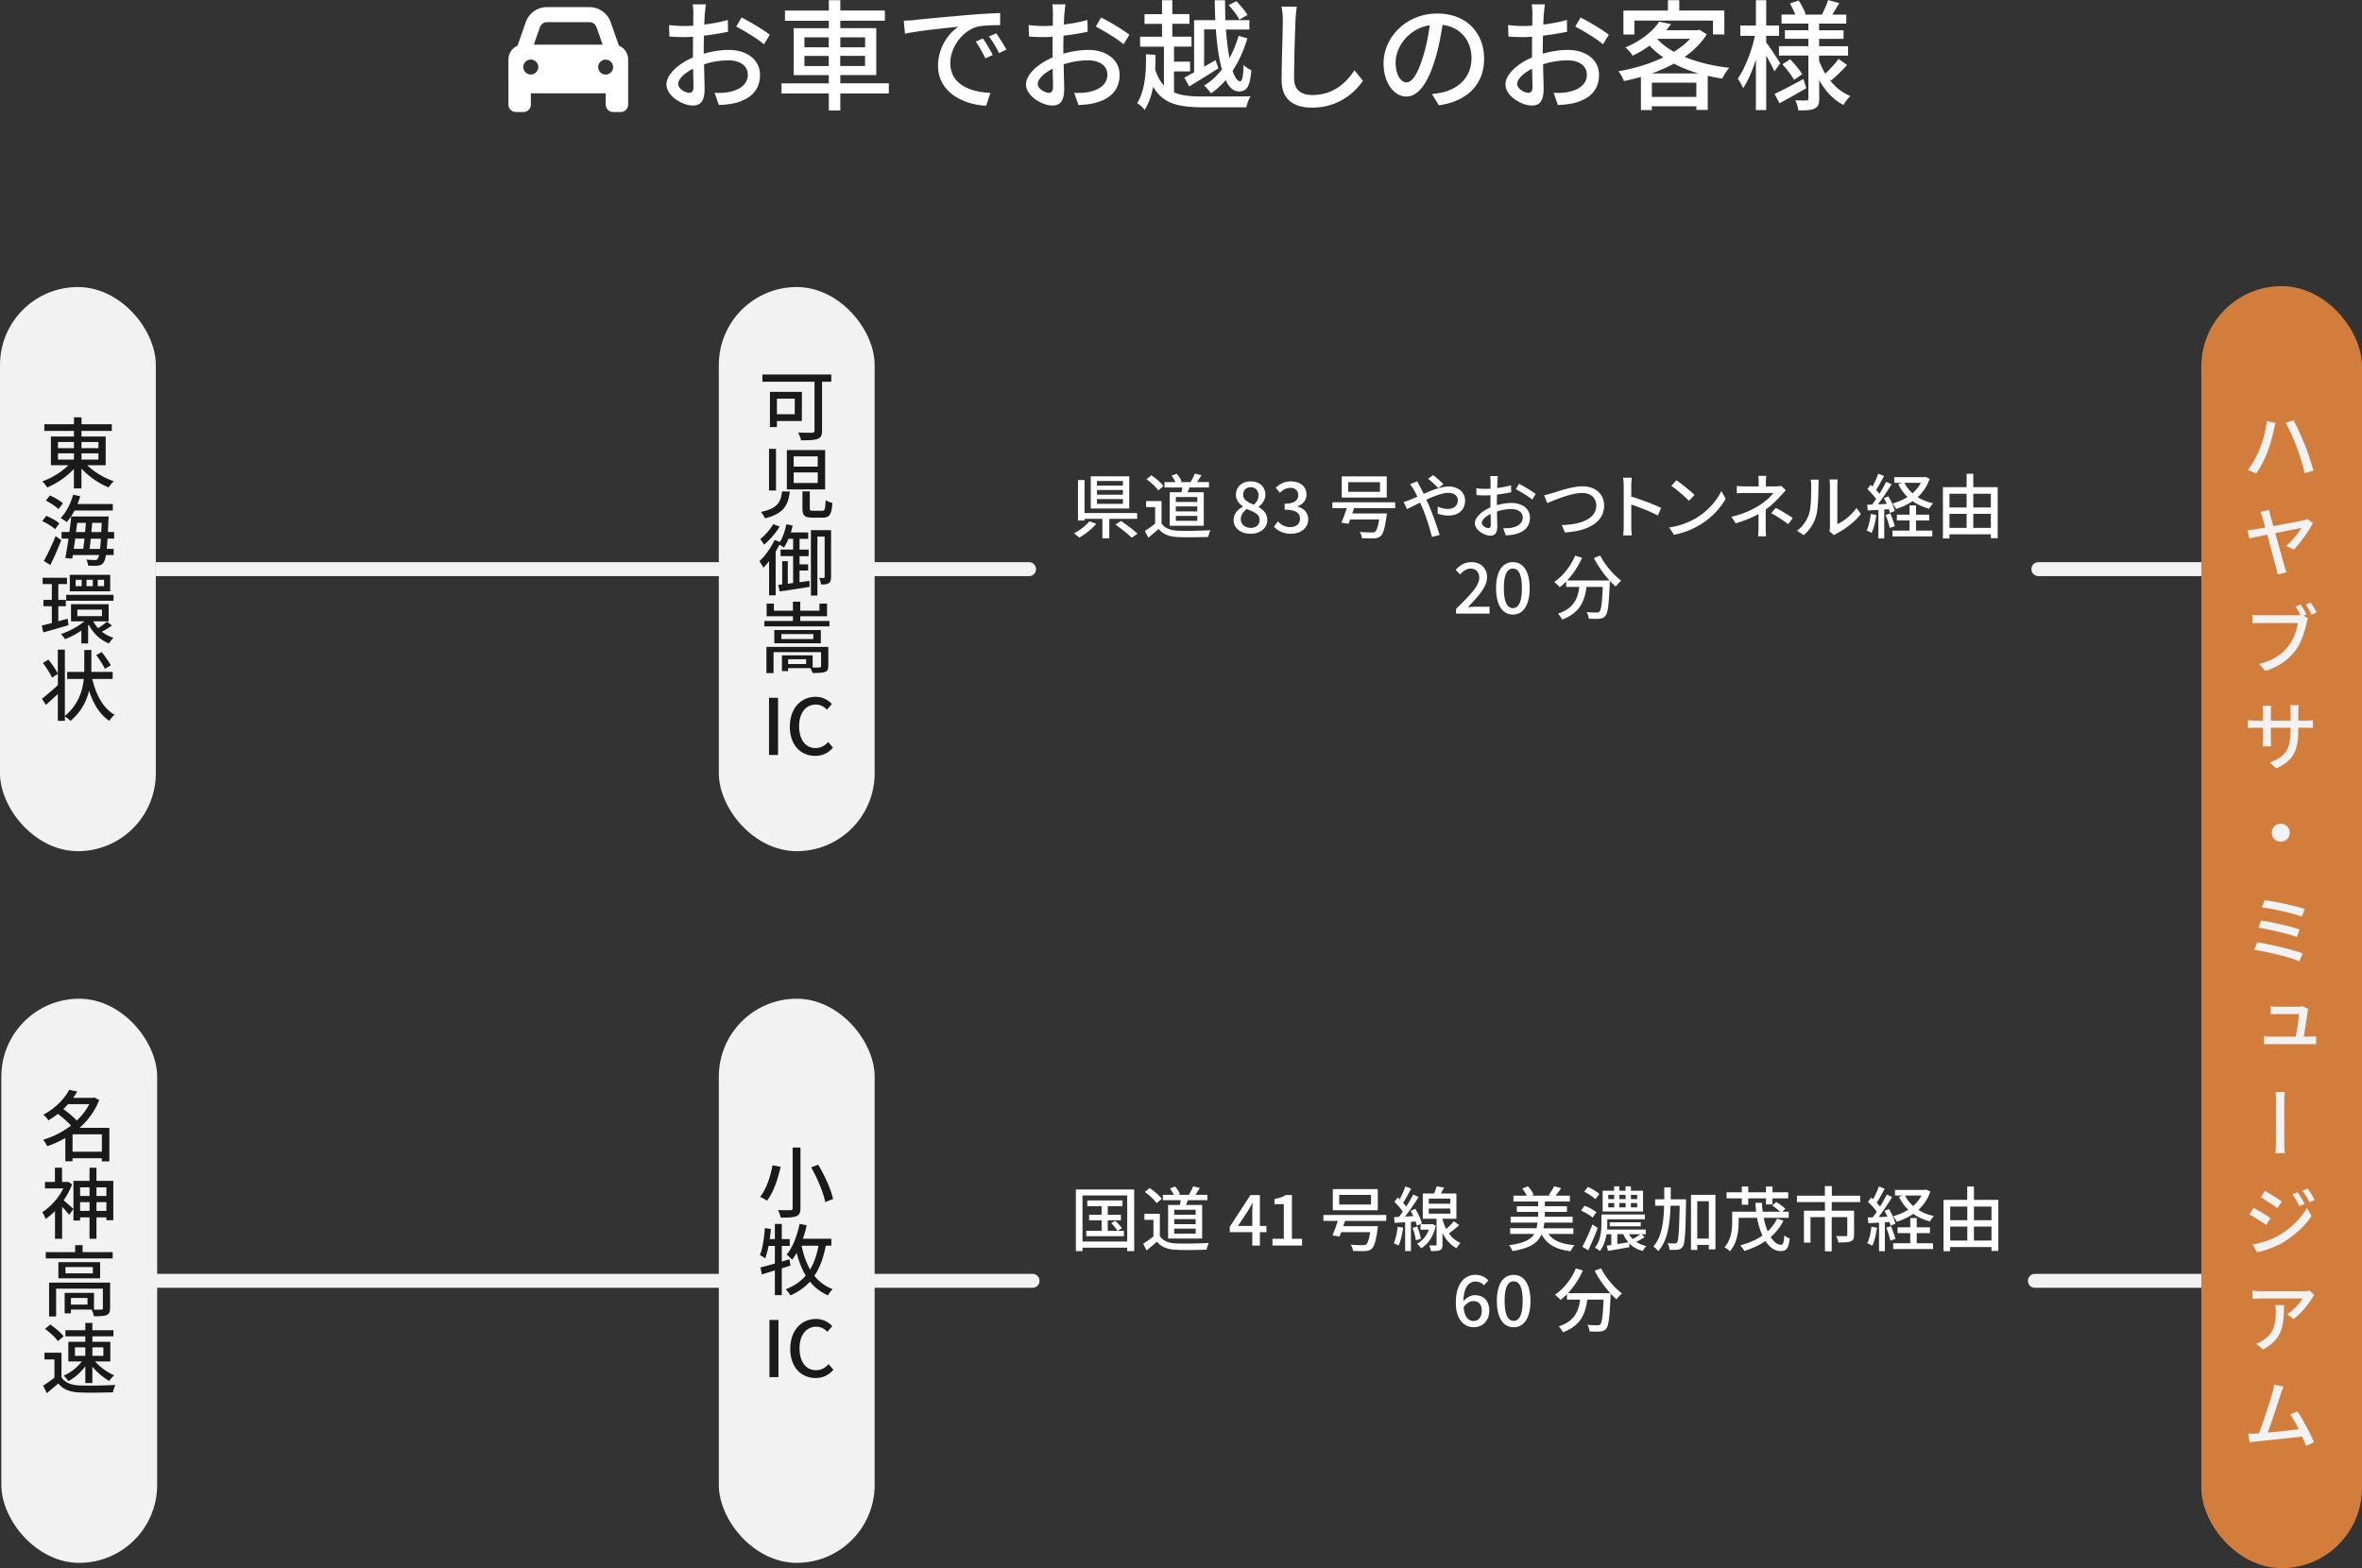 <svg id="_レイヤー_2" data-name="レイヤー_2" xmlns="http://www.w3.org/2000/svg" viewBox="0 0 335 222.46"><rect x="0" y="0" width="335" height="222.46" fill="#333333" stroke="none"/><defs><style>.cls-2{fill:#fff}.cls-3{fill:#f2f2f2}.cls-4{fill:#1a1a1a}</style></defs><g id="picture"><path class="cls-2" d="M73.4 6.48l1.17-3.34a3.18 3.18 0 013.01-2.13h6.02c1.36 0 2.56.86 3.01 2.13l1.17 3.34c.77.32 1.31 1.08 1.31 1.97v6.38c0 .59-.47 1.06-1.06 1.06h-1.06c-.59 0-1.06-.47-1.06-1.06v-1.59H75.29v1.59c0 .59-.47 1.06-1.06 1.06h-1.06c-.59 0-1.06-.47-1.06-1.06V8.45c0-.89.54-1.65 1.31-1.97zm2.94 3.03c0-.59-.48-1.06-1.06-1.06s-1.06.48-1.06 1.06.48 1.06 1.06 1.06 1.06-.48 1.06-1.06zm.24-5.66l-.87 2.48h9.76l-.87-2.48c-.15-.43-.55-.71-1-.71h-6.02c-.45 0-.85.29-1 .71zm9.32 6.73c.59 0 1.06-.48 1.06-1.06s-.48-1.06-1.06-1.06-1.06.48-1.06 1.06.48 1.06 1.06 1.06zm14.05-8.66c-.02.41-.03.95-.07 1.56 1.19-.14 2.41-.37 3.35-.65l.03 1.67c-.99.22-2.24.42-3.42.56-.02.68-.03 1.36-.03 1.97v.59c1.24-.36 2.5-.54 3.54-.54 2.53 0 4.44 1.36 4.44 3.54 0 2.02-1.17 3.43-3.67 4.03-.77.17-1.53.22-2.16.25l-.61-1.73c.68.02 1.41.02 2.04-.12 1.43-.27 2.67-1.02 2.67-2.45 0-1.31-1.17-2.04-2.72-2.04-1.19 0-2.36.2-3.48.56.02 1.41.07 2.84.07 3.52 0 1.8-.66 2.33-1.67 2.33-1.48 0-3.74-1.36-3.74-2.99 0-1.45 1.75-2.96 3.76-3.83V7.1c0-.59 0-1.24.02-1.89-.42.03-.8.05-1.12.05-1.04 0-1.68-.03-2.24-.08l-.05-1.63c.97.12 1.63.14 2.26.14.36 0 .75-.02 1.17-.05 0-.76.02-1.38.02-1.68 0-.36-.05-1.04-.1-1.34h1.87c-.05.32-.1.9-.14 1.31zm-2.18 11.24c.34 0 .58-.22.58-.78s-.03-1.53-.05-2.63c-1.24.61-2.12 1.48-2.12 2.16s1.02 1.26 1.6 1.26zm11.41-8.23l-.83 1.36c-.82-.75-2.86-1.96-3.93-2.52l.75-1.29c1.26.63 3.16 1.78 4.01 2.45zm16.88 8.33h-6.88v2.41h-1.63v-2.41h-6.71v-1.43h6.71v-1.17h-4.98V4h4.98V2.95h-6.22V1.5h6.22V.03h1.63v1.46h6.32v1.45h-6.32v1.05h5.1v6.66h-5.1v1.17h6.88v1.43zm-11.97-6.55h3.45V5.3h-3.45v1.41zm3.45 2.66V7.93h-3.45v1.44h3.45zm1.64-4.07v1.41h3.52V5.3h-3.52zm3.51 2.62h-3.52v1.44h3.52V7.92zm7.08-5.1c1.24-.12 4.27-.41 7.39-.68 1.82-.15 3.52-.26 4.69-.29v1.72c-.95 0-2.43.02-3.31.24-2.26.68-3.76 3.11-3.76 5.12 0 3.09 2.89 4.13 5.69 4.25l-.61 1.82c-3.33-.17-6.82-1.96-6.82-5.69 0-2.57 1.51-4.62 2.89-5.52-1.72.17-5.68.58-7.58.99l-.17-1.85c.65-.02 1.24-.05 1.58-.08zM140.8 7.8l-1.05.48c-.41-.87-.85-1.65-1.36-2.38l1.02-.44c.41.59 1.04 1.63 1.39 2.35zm1.94-.76l-1.04.49c-.44-.87-.88-1.61-1.43-2.35l1.02-.46c.41.58 1.07 1.6 1.44 2.31zm8.21-5.12c-.02.41-.03.95-.07 1.56 1.19-.14 2.41-.37 3.35-.65l.03 1.67c-.99.22-2.24.42-3.42.56-.02.68-.03 1.36-.03 1.97v.59c1.24-.36 2.5-.54 3.54-.54 2.53 0 4.44 1.36 4.44 3.54 0 2.02-1.17 3.43-3.67 4.03-.77.17-1.53.22-2.16.25l-.61-1.73c.68.02 1.41.02 2.04-.12 1.43-.27 2.67-1.02 2.67-2.45 0-1.31-1.17-2.04-2.72-2.04-1.19 0-2.36.2-3.48.56.02 1.41.07 2.84.07 3.52 0 1.8-.66 2.33-1.67 2.33-1.48 0-3.74-1.36-3.74-2.99 0-1.45 1.75-2.96 3.76-3.83V7.1c0-.59 0-1.24.02-1.89-.42.03-.8.05-1.12.05-1.04 0-1.68-.03-2.24-.08l-.05-1.63c.97.12 1.63.14 2.26.14.36 0 .75-.02 1.17-.05 0-.76.02-1.38.02-1.68 0-.36-.05-1.04-.1-1.34h1.87c-.05.32-.1.9-.14 1.31zm-2.18 11.24c.34 0 .58-.22.58-.78s-.03-1.53-.05-2.63c-1.24.61-2.12 1.48-2.12 2.16s1.02 1.26 1.6 1.26zm11.41-8.23l-.83 1.36c-.82-.75-2.86-1.96-3.93-2.52l.75-1.29c1.26.63 3.16 1.78 4.01 2.45zm6.33 8.18c1.07.46 2.41.58 4.1.58.93 0 5.59 0 6.76-.03-.24.36-.51 1.07-.61 1.56h-6.15c-3.54 0-5.7-.54-7.06-2.92-.22 1.19-.59 2.31-1.21 3.3-.2-.32-.73-.8-1.05-.95 1.17-1.96 1.29-4.69 1.24-6.95l1.34.08c.02.68 0 1.38-.03 2.09.32.97.73 1.72 1.24 2.26V6.62h-3.38V5.21h3.11V3.39h-2.48V2.01h2.48V.03h1.46V2h2.43v1.38h-2.43V5.2h2.72v1.41h-2.48v2.14h2.28v1.38h-2.28v2.98zm2.87-10.25h2.99c-.05-.92-.07-1.87-.08-2.82h1.46c0 .97.02 1.92.05 2.82h3.4v1.33h-3.33c.12 1.53.29 2.92.51 4.06.54-.99.97-2.06 1.29-3.16l1.24.34c-.49 1.7-1.21 3.28-2.09 4.62.32.94.68 1.48 1.07 1.48.29 0 .44-.68.49-2.33.29.34.76.61 1.1.76-.2 2.35-.65 3.01-1.77 3.01-.78 0-1.39-.59-1.87-1.6-.65.73-1.34 1.38-2.09 1.87-.22-.34-.66-.83-.97-1.11.93-.54 1.79-1.33 2.52-2.28-.42-1.51-.7-3.48-.85-5.68h-1.67v5.29l1.62-.92.42 1.14c-1.39.9-2.94 1.85-4.15 2.58l-.7-1.24c.39-.2.87-.48 1.39-.76v-7.4zm6.39-.07c-.27-.58-.93-1.45-1.51-2.06l1.09-.56c.58.58 1.26 1.41 1.58 1.96l-1.16.66zm7.97.12c-.08 1.89-.2 5.81-.2 8.16 0 1.8 1.11 2.41 2.58 2.41 2.97 0 4.76-1.68 5.98-3.5l1.21 1.48c-1.12 1.62-3.42 3.81-7.22 3.81-2.58 0-4.32-1.1-4.32-3.93 0-2.41.17-6.8.17-8.43 0-.71-.07-1.41-.19-1.97l2.18.02c-.1.63-.17 1.34-.19 1.96zm20.34 12.03l-1-1.6c.58-.05 1.09-.14 1.51-.24 2.18-.49 4.11-2.09 4.11-4.83 0-2.46-1.5-4.42-4.11-4.74-.24 1.53-.53 3.18-1.02 4.78-1.02 3.47-2.43 5.39-4.11 5.39s-3.23-1.87-3.23-4.71c0-3.81 3.33-7.07 7.6-7.07s6.66 2.86 6.66 6.41-2.28 6.02-6.41 6.61zm-4.58-3.26c.76 0 1.56-1.1 2.35-3.72.42-1.34.73-2.89.93-4.38-3.06.49-4.84 3.14-4.84 5.25 0 1.96.83 2.86 1.56 2.86zm19.45-9.76c-.02.41-.03.95-.07 1.56 1.19-.14 2.41-.37 3.35-.65l.03 1.67c-.99.22-2.24.42-3.42.56-.02.68-.03 1.36-.03 1.97v.59c1.24-.36 2.5-.54 3.54-.54 2.53 0 4.44 1.36 4.44 3.54 0 2.02-1.17 3.43-3.67 4.03-.77.17-1.53.22-2.16.25l-.61-1.73c.68.02 1.41.02 2.04-.12 1.43-.27 2.67-1.02 2.67-2.45 0-1.31-1.17-2.04-2.72-2.04-1.19 0-2.36.2-3.48.56.02 1.41.07 2.84.07 3.52 0 1.8-.66 2.33-1.67 2.33-1.48 0-3.74-1.36-3.74-2.99 0-1.45 1.75-2.96 3.76-3.83V7.1c0-.59 0-1.24.02-1.89-.42.03-.8.05-1.12.05-1.04 0-1.68-.03-2.24-.08l-.05-1.63c.97.12 1.63.14 2.26.14.36 0 .75-.02 1.17-.05 0-.76.02-1.38.02-1.68 0-.36-.05-1.04-.1-1.34h1.87c-.05.32-.1.9-.14 1.31zm-2.18 11.24c.34 0 .58-.22.58-.78s-.03-1.53-.05-2.63c-1.24.61-2.12 1.48-2.12 2.16s1.02 1.26 1.6 1.26zm11.41-8.23l-.83 1.36c-.82-.75-2.86-1.96-3.93-2.52l.75-1.29c1.26.63 3.16 1.78 4.01 2.45zm13.89-.07c-.76 1.24-1.85 2.31-3.14 3.21 1.85.77 4.03 1.29 6.34 1.55-.36.37-.78 1.07-1.02 1.53-.7-.1-1.38-.24-2.04-.39v4.83h-1.62v-.51h-6.31v.54h-1.55v-4.71c-.8.24-1.61.42-2.41.59-.15-.41-.49-1.05-.78-1.39 2.19-.37 4.44-1.04 6.37-1.97-.71-.49-1.38-1.04-1.95-1.67-.7.53-1.5 1-2.4 1.43-.22-.37-.7-.92-1.05-1.17 2.35-.97 3.96-2.36 4.81-3.65l1.67.34c-.2.29-.42.58-.66.87h4.42l.29-.07 1.04.65zm-10.27.04h-1.55V1.5h6.31V.03h1.61v1.46h6.39v3.4h-1.61V2.92H231.8v1.97zm9.1 5.52a19.2 19.2 0 01-3.5-1.39c-.99.54-2.06 1-3.14 1.39h6.65zm-.31 3.33v-2.02h-6.31v2.02h6.31zm-5.51-8.17c.63.66 1.41 1.26 2.33 1.77.9-.56 1.68-1.17 2.29-1.85h-4.52l-.1.08zm16.58 4.55c-.22-.53-.71-1.44-1.16-2.24v7.73h-1.46V8.43c-.51 1.61-1.14 3.11-1.82 4.08-.15-.42-.53-1.02-.75-1.36 1-1.39 1.97-3.91 2.43-6.07h-2.07V3.62h2.21V.03h1.46v3.59h1.82v1.46h-1.82v.93c.46.61 1.72 2.52 1.99 2.96l-.83 1.16zm4.52 2.38c-1.27.75-2.67 1.53-3.79 2.14l-.71-1.33c1.05-.48 2.58-1.29 4.1-2.11l.41 1.29zm3.25-1.27c.78 1.05 1.8 1.89 3.01 2.38-.31.29-.78.88-.99 1.27-1.44-.75-2.58-1.99-3.43-3.52v2.6c0 .77-.15 1.17-.65 1.43-.49.24-1.26.26-2.31.26-.05-.39-.24-1.04-.43-1.43.66.03 1.36.03 1.58.02.2 0 .27-.07.27-.27v-6.1h-4.17V6.55h4.17V5.5h-3.33V4.29h3.33v-.95h-3.81V2.06h1.95c-.19-.49-.49-1.09-.76-1.56l1.24-.42c.41.59.82 1.39.99 1.92l-.19.07h2.5c.31-.58.7-1.46.88-2.06l1.58.43c-.34.58-.68 1.16-.99 1.63h1.99v1.28H258v.95h3.47v1.21H258v1.05h4.11v1.33H258v.71c.24.65.53 1.28.87 1.85.65-.59 1.43-1.45 1.89-2.09l1.21.85c-.71.82-1.62 1.67-2.29 2.23l-.25-.19zm-5.54-2.83c.63.65 1.38 1.53 1.72 2.12l-1.16.8c-.32-.59-1.04-1.53-1.65-2.21l1.09-.71z"/><rect class="cls-3" x="101.95" y="141.68" width="22.1" height="80.03" rx="11.05" ry="11.05"/><path class="cls-3" d="M288.11 80.74c0 .55.44.99.99.99h23.12v-1.98H289.1c-.55 0-.99.44-.99.99zm-142.16-.99H22.1v1.98h123.85c.55 0 .99-.44.99-.99s-.44-.99-.99-.99zm.5 100.96H22.1v1.98h124.35c.55 0 .99-.44.99-.99s-.44-.99-.99-.99zm141.17.99c0 .55.44.99.99.99h23.61v-1.98h-23.61c-.55 0-.99.44-.99.99z"/><rect class="cls-3" y="40.72" width="22.1" height="80.03" rx="11.05" ry="11.05"/><rect x="312.21" y="40.59" width="22.79" height="181.87" rx="11.39" ry="11.39" fill="#d27d3c"/><path class="cls-3" d="M321.51 59.75l1.23.24c-.09.27-.18.67-.22.91-.15.71-.54 2.23-.95 3.28-.38 1.01-.99 2.16-1.57 2.99l-1.18-.5c.67-.88 1.28-2.02 1.65-2.93.47-1.15.9-2.72 1.03-4zm2.68.23l1.11-.36c.43.8 1.13 2.35 1.57 3.43.41 1.01.97 2.68 1.25 3.7l-1.24.39c-.27-1.16-.71-2.57-1.14-3.71-.42-1.11-1.09-2.64-1.55-3.44zm-2.35 12.38c.04.23.1.54.19.87.11.36.24.86.4 1.41 1.76-.33 3.84-.73 4.3-.84.18-.03.4-.1.54-.17l.77.56c-.51 1.07-1.82 2.86-2.7 3.77l-1.08-.51c.83-.69 1.77-1.91 2.14-2.55-.32.06-2 .39-3.7.73.52 1.87 1.11 4 1.3 4.66.05.22.21.65.31.9l-1.27.31c-.05-.26-.12-.65-.22-.97-.17-.59-.76-2.84-1.25-4.68-1.17.24-2.18.45-2.54.54l-.29-1.17c.38-.03.73-.07 1.12-.13l1.43-.26c-.18-.6-.31-1.1-.38-1.34-.12-.43-.21-.67-.32-.86l1.24-.29zm5.29 14.79l-.42.19.63.4c-.09.18-.14.42-.2.63-.23 1.09-.73 2.78-1.59 3.93-.97 1.25-2.31 2.28-4.25 2.88l-.9-.99c2.09-.51 3.3-1.43 4.17-2.55.73-.94 1.19-2.28 1.33-3.25h-5.26c-.45 0-.88.02-1.16.03V87.2c.31.04.81.08 1.17.08h5.17c.13 0 .3 0 .47-.02-.21-.41-.48-.86-.71-1.21l.71-.3c.26.39.63 1.01.84 1.41zm1.45-.26l-.71.31c-.24-.43-.57-1.06-.86-1.43l.71-.29c.25.37.65 1.01.86 1.41zm-5.75 22.13l-.9-.86c2-.74 2.94-1.65 2.94-4.49v-.43h-2.8v1.61c0 .44.03.89.04 1.04h-1.19c.01-.15.05-.59.05-1.04v-1.61h-1.06c-.5 0-.94.02-1.1.03v-1.13c.13.02.62.09 1.1.09h1.06v-1.24c0-.26-.02-.58-.05-.86h1.2c-.02.14-.05.46-.05.86v1.24h2.8v-1.27c0-.42-.03-.77-.05-.92h1.21c-.02.15-.07.51-.07.92v1.27h1.01c.52 0 .86-.03 1.07-.08v1.12c-.18-.02-.55-.03-1.07-.03h-1.01v.37c0 2.75-.62 4.28-3.12 5.4zm1.93 9.11c0 .7-.57 1.28-1.28 1.28s-1.28-.57-1.28-1.28.57-1.28 1.28-1.28 1.28.57 1.28 1.28zm1.83 17.14l-.47 1.1c-1.43-.62-4.69-1.36-6.4-1.63l.43-1.07c1.8.29 4.98 1.02 6.45 1.6zm-.42-3.41l-.42 1.07c-1.23-.48-3.91-1.08-5.45-1.33l.4-1.02c1.49.24 4.12.8 5.47 1.29zm.72-2.91l-.44 1.07c-1.27-.47-4.17-1.11-5.66-1.31l.4-1.01c1.4.18 4.36.79 5.7 1.25zm.4 14.55c-.08.66-.37 2.51-.54 3.55h.8c.24 0 .68-.02.94-.04v1.13c-.21-.01-.66-.02-.91-.02h-5.5c-.35 0-.62.01-.97.02V147c.26.03.62.06.97.06h3.52c.18-.96.44-2.64.46-3.21h-3.05c-.33 0-.68.02-.96.03v-1.12c.26.03.67.06.95.06h2.89c.2 0 .54-.03.65-.09l.83.41c-.04.11-.07.27-.08.37zm-4.49 12.77c0-.34 0-.94-.08-1.35h1.34c-.08.42-.08 1.01-.08 1.34 0 .81-.01 5.04-.01 5.65 0 .32 0 1.11.09 1.68h-1.35c.08-.57.08-1.28.08-1.68 0-.62.01-4.84.01-5.64zm-.77 16.54l-.62.96c-.57-.4-1.71-1.13-2.39-1.49l.62-.92c.67.35 1.89 1.1 2.39 1.45zm1.06 2.51c1.79-1.01 3.23-2.43 4.09-3.95l.66 1.13c-.96 1.45-2.45 2.82-4.17 3.83-1.08.62-2.59 1.13-3.55 1.32l-.63-1.11c1.18-.2 2.49-.59 3.6-1.22zm.54-4.87l-.64.94c-.54-.41-1.68-1.16-2.34-1.53l.6-.91c.66.36 1.87 1.14 2.38 1.51zm3.22.33l-.75.33c-.29-.62-.59-1.17-.97-1.68l.73-.31c.29.42.75 1.16.99 1.66zm1.45-.55l-.74.33c-.31-.62-.64-1.14-1.01-1.64l.74-.32c.3.41.75 1.14 1.01 1.63zm-.4 13.95c-.46.77-1.47 2.13-2.61 2.94l-.9-.7c.93-.56 1.86-1.62 2.18-2.21h-5.85c-.42 0-.79.02-1.25.06v-1.19c.38.06.84.1 1.25.1h5.97c.24 0 .72-.03.89-.09l.66.65c-.09.11-.25.31-.34.45zm-6.93 7.25l-.98-.81c.32-.1.69-.28 1.02-.52 1.53-.99 1.76-2.33 1.76-4.1a5 5 0 00-.06-.85h1.22c0 2.78-.17 4.83-2.97 6.28zm2.5 6.34c-.33 1.01-1.3 4.05-1.84 5.47 1.45-.14 3.26-.34 4.4-.48-.41-.83-.85-1.61-1.22-2.1l1.03-.44c.76 1.12 1.89 3.25 2.35 4.39l-1.13.51c-.14-.37-.33-.84-.55-1.33-1.69.2-5.12.57-6.5.7-.28.03-.63.09-.95.13l-.2-1.23c.34 0 .76 0 1.08-.02.13-.01.27-.01.44-.02.59-1.52 1.62-4.73 1.93-5.81.14-.52.19-.8.23-1.12l1.33.29c-.12.29-.25.62-.41 1.08z"/><rect class="cls-3" x=".19" y="141.68" width="22.1" height="80.03" rx="11.05" ry="11.05"/><path class="cls-4" d="M15.51 164.76h-1.06v-.45h-4.16v.43H9.27v-3.3c-.83.47-1.69.87-2.57 1.16-.12-.27-.38-.69-.58-.91 1.38-.41 2.76-1.1 3.95-2.01-.45-.52-1.2-1.17-1.85-1.66-.42.32-.87.64-1.35.92-.15-.25-.48-.63-.73-.79 1.8-.98 3.04-2.34 3.67-3.53l1.15.22c-.18.31-.37.6-.58.9h2.81l.19-.05.69.37c-.6 1.56-1.6 2.88-2.78 3.94h4.22v4.77zm-5.86-8.12c-.21.23-.43.47-.67.69.66.48 1.43 1.11 1.91 1.63.73-.68 1.34-1.46 1.78-2.32H9.64zm4.8 6.74v-2.46h-4.16v2.46h4.16zm-4.22 4.63c-.3.79-.72 1.57-1.2 2.28.38.31 1.17 1.01 1.38 1.21l-.6.84c-.22-.29-.64-.77-1-1.15v4.55H7.8v-3.94c-.43.44-.87.81-1.31 1.12-.09-.26-.35-.76-.5-.95 1.15-.73 2.32-2 2.99-3.38h-2.6v-.92h1.41v-2.02H8.8v2.02h.68l.18-.03.57.37zm5.84-.49v5.58h-.98v-.4h-1.41v3.04h-.98v-3.04h-1.34v.45h-.94v-5.63h2.28v-1.86h.98v1.86h2.39zm-4.71.92v1.22h1.34v-1.22h-1.34zm1.34 3.34v-1.24h-1.34v1.24h1.34zm.98-3.34v1.22h1.41v-1.22h-1.41zm1.41 3.34v-1.24h-1.41v1.24h1.41zm.89 5.85v.89H6.49v-.89h4.17v-.99h1.05v.99h4.28zm-.37 7.96c0 .52-.11.8-.48.97-.38.15-.96.17-1.81.17-.04-.29-.19-.68-.32-.95h-2.94v.53h-.89v-2.9h4.16v2.38c.48.01.9.01 1.03-.01.18 0 .23-.04.23-.19v-2.78H7.96v3.95h-1v-4.81h8.66v3.65zm-1.41-6.54v2.3H8.28v-2.3h5.92zm-1.03.7H9.28v.89h3.89v-.89zm-.76 4.38h-2.35v.94h2.35v-.94zm-3.69 11.26c.48.76 1.39 1.11 2.6 1.16 1.22.04 3.66.01 5.04-.08-.12.24-.29.73-.34 1.05-1.24.05-3.45.08-4.71.02-1.4-.06-2.34-.42-3.04-1.27-.52.45-1.04.89-1.62 1.36l-.53-1.06c.49-.31 1.08-.72 1.6-1.13v-2.59H6.31v-.95h2.41v3.48zm-.5-5.13c-.35-.52-1.14-1.25-1.84-1.74l.76-.62c.68.47 1.51 1.16 1.88 1.68l-.8.67zm3.88 3.57c-.65.87-1.54 1.66-2.41 2.1-.14-.24-.44-.59-.66-.78.96-.4 1.96-1.18 2.57-2.01H9.69v-2.79h2.41v-.78H9.28v-.86h2.82v-1.04h1v1.04h2.99v.86H13.1v.78h2.55v2.79h-2.16c.67.8 1.76 1.56 2.7 1.96-.23.2-.54.56-.69.81-.81-.44-1.72-1.21-2.4-2.02v2.31h-1v-2.37zm-1.47-1.49h1.47v-1.2h-1.47v1.2zm2.47-1.2v1.2h1.56v-1.2H13.1z"/><path class="cls-2" d="M155.48 74.31c-.63.74-1.58 1.49-2.41 1.96-.19-.18-.53-.47-.75-.61.82-.42 1.73-1.12 2.19-1.71l.97.36zm1.85-.71v2.77h-.98V73.6h-2.53v.24h-.93V68.1h.93v4.68h7.46v.82h-3.95zm2.83-1.46h-5.46v-4.57h5.46v4.57zm-.9-3.91h-3.68v.66h3.68v-.66zm0 1.28h-3.68v.67h3.68v-.67zm0 1.29h-3.68v.68h3.68v-.68zm-.27 3.11c.76.52 1.81 1.29 2.35 1.8l-.84.57c-.49-.5-1.51-1.31-2.3-1.87l.79-.5zm5.75.33c.44.69 1.26 1.01 2.36 1.05 1.11.04 3.33 0 4.58-.07-.11.22-.26.66-.31.95-1.13.05-3.14.07-4.28.02-1.27-.05-2.13-.38-2.76-1.15-.47.41-.95.81-1.47 1.24l-.48-.96c.45-.28.98-.65 1.45-1.03v-2.35h-1.28v-.86h2.19v3.16zm-.46-4.67c-.32-.47-1.04-1.14-1.67-1.58l.69-.56c.62.43 1.37 1.05 1.71 1.53l-.73.61zm3.28.26c.05-.22.1-.46.14-.68h-2.54v-.76h1.56c-.13-.29-.35-.63-.56-.9l.72-.28c.3.32.59.77.7 1.09l-.22.09h1.48c.22-.35.48-.85.62-1.2l.94.22c-.21.35-.43.7-.62.98h1.69v.76h-2.76c-.09.24-.19.47-.28.68h2.3v4.76h-4.83v-4.76h1.66zm2.25.68h-3.04v.7h3.04v-.7zm0 1.33h-3.04v.71h3.04v-.71zm0 1.35h-3.04v.7h3.04v-.7zm5.15.57c0-.91.64-1.52 1.32-1.88v-.04c-.55-.39-.99-.92-.99-1.67 0-1.14.9-1.88 2.1-1.88 1.28 0 2.08.79 2.08 1.92 0 .74-.52 1.35-.97 1.68v.05c.65.38 1.24.89 1.24 1.85 0 1.09-.96 1.93-2.38 1.93s-2.4-.82-2.4-1.96zm3.69 0c0-.85-.81-1.14-1.81-1.55-.5.35-.86.84-.86 1.44 0 .73.61 1.24 1.4 1.24s1.27-.44 1.27-1.13zm-.15-3.48c0-.66-.41-1.16-1.13-1.16-.6 0-1.05.4-1.05 1.05 0 .77.7 1.11 1.52 1.43.43-.4.66-.84.66-1.32zm2.18 4.43l.56-.74c.43.44.98.81 1.74.81.83 0 1.4-.45 1.4-1.17 0-.79-.52-1.3-2.18-1.3v-.85c1.45 0 1.93-.53 1.93-1.22 0-.64-.43-1.03-1.13-1.03-.57 0-1.05.28-1.47.7l-.6-.72c.58-.53 1.26-.9 2.11-.9 1.32 0 2.25.68 2.25 1.86 0 .83-.49 1.38-1.27 1.67v.05c.85.21 1.52.83 1.52 1.8 0 1.29-1.11 2.05-2.46 2.05-1.16 0-1.91-.46-2.4-1.01zm11.36-2.62c-.08.25-.16.5-.25.75h4.91s-.02.28-.05.41c-.23 1.69-.47 2.47-.84 2.8-.26.23-.54.3-.95.32-.35.02-1.01 0-1.7-.02a1.74 1.74 0 00-.33-.89c.69.06 1.42.07 1.7.07.23 0 .36 0 .49-.09.23-.18.42-.71.58-1.75h-4.11c-.08.22-.16.43-.23.61l-1.01-.15c.24-.54.52-1.33.76-2.06h-2.04v-.84h8.91v.84h-5.84zm4.64-1.51h-6.38v-3h6.38v3zm-.96-2.18h-4.51v1.37h4.51V68.4zm5.66.6c.17.32.35.68.54 1.06 1.2-.53 2.49-1.04 3.53-1.04 1.45 0 2.34.86 2.34 1.98 0 1.26-.84 2.14-2.38 2.14-.56 0-1.14-.14-1.52-.28l.03-1c.41.19.91.34 1.4.34.95 0 1.44-.52 1.44-1.24 0-.56-.46-1.04-1.34-1.04-.83 0-2 .45-3.12.96.12.25.23.5.34.74.51 1.18 1.2 3.15 1.54 4.27l-1.09.28c-.31-1.22-.8-2.86-1.35-4.12l-.33-.75c-.75.37-1.42.72-1.86.92l-.48-1.01c.34-.09.73-.22.9-.3.33-.13.68-.28 1.06-.45-.18-.37-.35-.71-.51-.99-.13-.22-.36-.56-.53-.78l1.02-.41c.08.17.27.54.37.72zm1.16-1.08l.73-.52c.34.27 1.09.91 1.45 1.28l-.73.56c-.37-.38-1.03-1.01-1.45-1.32zm9.84.39c0 .24-.02.56-.04.92.7-.08 1.42-.22 1.97-.38l.02.98c-.58.13-1.32.25-2.01.33-.01.4-.02.8-.02 1.16v.35c.73-.21 1.47-.32 2.08-.32 1.49 0 2.61.8 2.61 2.08 0 1.19-.69 2.02-2.16 2.37-.45.1-.9.13-1.27.15l-.36-1.02c.4.01.83.01 1.2-.07.84-.16 1.57-.6 1.57-1.44 0-.77-.69-1.2-1.6-1.2-.7 0-1.39.12-2.05.33 0 .83.04 1.67.04 2.07 0 1.06-.39 1.37-.98 1.37-.87 0-2.2-.8-2.2-1.76 0-.85 1.03-1.74 2.21-2.25v-1.73c-.25.02-.47.03-.66.03-.61 0-.99-.02-1.32-.05l-.03-.96a10.103 10.103 0 002.02.05c0-.45.01-.81.01-.99 0-.21-.03-.61-.06-.79h1.1c-.03.19-.06.53-.08.77zm-1.28 6.61c.2 0 .34-.13.34-.46s-.02-.9-.03-1.55c-.73.36-1.25.87-1.25 1.27s.6.74.94.74zm6.7-4.84l-.49.8c-.48-.44-1.68-1.15-2.31-1.48l.44-.76c.74.37 1.86 1.05 2.36 1.44zm2.36-.12c.81-.25 2.8-.97 4.27-.97 1.72 0 3.08.99 3.08 2.74 0 2.34-2.29 3.63-5.56 3.8l-.45-1.04c2.65-.07 4.9-.86 4.9-2.77 0-1.01-.72-1.79-2.01-1.79-1.57 0-4.03 1.06-4.94 1.44l-.45-1.12c.36-.06.78-.18 1.16-.29zm10.13-1.07c0-.32-.03-.78-.09-1.12h1.23c-.03.33-.07.77-.07 1.12v1.56c1.33.4 3.23 1.11 4.23 1.6l-.45 1.09c-1.05-.57-2.68-1.2-3.78-1.56v3.09c0 .31.03.92.08 1.28h-1.23c.05-.35.08-.89.08-1.28v-5.78zm10.38 4.54c1.61-.99 2.86-2.49 3.47-3.77l.61 1.09c-.72 1.3-1.95 2.66-3.51 3.62-1.01.62-2.28 1.21-3.83 1.49l-.67-1.03c1.67-.25 2.97-.81 3.93-1.4zm-.34-3.2l-.79.81c-.52-.53-1.76-1.62-2.5-2.12l.73-.78c.7.47 2 1.51 2.56 2.09zm10.12-1.82V69h1.46c.26 0 .52-.03.71-.08l.66.63c-.21.22-.47.5-.65.7-.51.59-1.32 1.4-2.2 2.03v2.62c0 .37.03.87.05 1.18h-1.14c.04-.29.07-.81.07-1.18v-1.97c-.93.51-2.01.95-3.24 1.31l-.61-.93c1.91-.44 3.18-1.11 4.07-1.69.84-.54 1.56-1.23 1.88-1.68h-3.92c-.36 0-.95.02-1.26.04v-1.04c.34.04.9.06 1.24.06h1.86v-.59c0-.3-.02-.67-.06-.9h1.14c-.03.23-.06.61-.06.9zm.76 4.39l.65-.75c.93.5 1.46.8 2.41 1.44l-.66.87c-.87-.66-1.5-1.07-2.4-1.56zm5.38.05c.29-.89.29-2.84.29-3.99 0-.34-.02-.58-.08-.81h1.16c0 .08-.05.45-.05.8 0 1.14-.04 3.27-.31 4.27-.3 1.1-.93 2.08-1.78 2.8l-.96-.64c.87-.6 1.44-1.51 1.73-2.43zm2.95 1.89v-5.92c0-.41-.06-.74-.06-.8h1.16c0 .06-.05.39-.05.8v5.53c.87-.39 2-1.24 2.72-2.3l.61.86c-.85 1.13-2.26 2.18-3.41 2.76-.18.1-.3.19-.38.25l-.66-.55c.04-.17.07-.4.07-.63zm6.58-1.68c-.13.94-.36 1.91-.67 2.55-.15-.11-.52-.28-.71-.35.3-.6.49-1.48.59-2.34l.79.14zm1.12-.78v4.11h-.83v-4.06c-.55.03-1.06.06-1.51.09l-.08-.82.7-.02c.18-.24.38-.51.57-.79-.31-.45-.8-.99-1.24-1.4l.45-.61c.09.07.18.15.27.23.31-.55.64-1.27.82-1.81l.82.32c-.35.67-.77 1.44-1.13 1.99.18.19.35.38.48.55.36-.59.7-1.2.95-1.71l.77.35c-.56.91-1.28 2-1.93 2.84.4 0 .82-.03 1.25-.06-.13-.28-.27-.56-.41-.81l.63-.26c.4.65.79 1.51.91 2.07l-.68.3c-.03-.16-.09-.34-.16-.54l-.65.04zm.86.56c.25.57.52 1.32.63 1.81l-.71.24c-.1-.49-.34-1.25-.59-1.83l.67-.22zm5.58-4.92a6.214 6.214 0 01-1.7 2.61c.63.39 1.37.69 2.2.87-.19.19-.45.54-.56.77-.89-.24-1.68-.6-2.36-1.08-.7.48-1.49.85-2.34 1.12-.11-.24-.34-.59-.52-.78.76-.21 1.5-.52 2.14-.93-.54-.52-.98-1.13-1.31-1.83l.55-.18h-1.12v-.8h4.23l.18-.04.61.27zm-1.93 7.35h2.31v.82h-5.65v-.82h2.42v-1.44h-1.8v-.82h1.8v-1.32h.92v1.32h1.87v.82h-1.87v1.44zm-1.65-6.78c.28.56.66 1.06 1.15 1.49.48-.43.89-.92 1.19-1.49h-2.34zm13.23.62v7.24h-.97v-.55h-5.87v.59h-.93v-7.28h3.36v-1.9h.95v1.9h3.46zm-6.84.94v1.94h2.43v-1.94h-2.43zm0 4.84h2.43V72.9h-2.43v1.99zm3.38-4.84v1.94h2.49v-1.94h-2.49zm2.49 4.84V72.9h-2.49v1.99h2.49zm-75.85 11.49c2.05-2.01 3.29-3.29 3.29-4.41 0-.78-.42-1.3-1.25-1.3-.58 0-1.06.37-1.45.82l-.65-.64c.63-.68 1.28-1.1 2.24-1.1 1.35 0 2.22.86 2.22 2.16s-1.19 2.63-2.72 4.23c.37-.04.84-.07 1.2-.07h1.87v.98h-4.75v-.67zm5.68-2.94c0-2.41.92-3.69 2.38-3.69s2.38 1.29 2.38 3.69-.91 3.74-2.38 3.74-2.38-1.33-2.38-3.74zm3.66 0c0-2.06-.53-2.78-1.28-2.78s-1.28.72-1.28 2.78.53 2.83 1.28 2.83 1.28-.77 1.28-2.83zm11.11-4.63c.64 1.3 1.9 2.77 2.98 3.57-.24.2-.6.57-.78.83-.27-.23-.56-.51-.84-.82 0 .09 0 .3-.01.39-.13 3.03-.27 4.19-.61 4.58-.23.29-.46.36-.82.41-.34.04-.95.03-1.55 0 0-.28-.14-.67-.31-.94.61.06 1.18.07 1.41.07.2 0 .32-.03.43-.14.23-.24.36-1.18.46-3.5h-2.31c-.25 1.94-.89 3.69-3.46 4.63-.1-.24-.38-.64-.59-.83 2.3-.76 2.83-2.22 3.04-3.8h-1.87v-.77c-.29.3-.6.57-.91.81-.17-.2-.57-.57-.79-.74 1.24-.84 2.34-2.21 2.96-3.73l.99.29c-.52 1.21-1.27 2.33-2.12 3.23h6.02c-.83-.91-1.65-2.07-2.22-3.18l.9-.36zm-66.1 89.93v8.75h-.99V177h-6.34v.49h-.94v-8.75h8.27zm-.99 7.39v-6.54h-6.34v6.54h6.34zm-.47-1.53v.77h-5.33v-.77h2.17v-1.48h-1.77v-.79h1.77v-1.21h-2.03v-.82h4.99v.82h-2.09v1.21h1.87v.79h-1.87v1.48h1.38c-.18-.31-.56-.76-.89-1.09l.59-.32c.34.31.74.76.93 1.04l-.61.37h.89zm5.1.75c.44.69 1.26 1.01 2.36 1.05 1.11.04 3.33 0 4.58-.07-.11.22-.26.66-.31.95-1.13.05-3.14.07-4.28.02-1.27-.05-2.13-.38-2.76-1.15-.47.41-.95.81-1.47 1.24l-.48-.96c.45-.28.98-.65 1.45-1.03v-2.35h-1.28v-.86h2.19v3.16zm-.46-4.67c-.32-.47-1.04-1.14-1.67-1.58l.69-.56c.62.43 1.37 1.05 1.71 1.53l-.73.61zm3.29.26c.05-.22.1-.46.14-.68h-2.54v-.76h1.56c-.13-.29-.35-.63-.56-.9l.72-.28c.3.32.59.77.7 1.09l-.22.09h1.48c.22-.35.48-.85.62-1.2l.94.22c-.21.35-.43.7-.62.98h1.69v.76h-2.76c-.09.24-.19.47-.28.68h2.3v4.76h-4.83v-4.76h1.66zm2.25.68h-3.04v.7h3.04v-.7zm0 1.33h-3.04v.71h3.04v-.71zm0 1.35h-3.04v.7h3.04v-.7zm8.03.5h-3.19v-.77l2.93-4.49h1.34v4.37h.93v.89h-.93v1.9h-1.08v-1.9zm0-.89v-1.81c0-.4.03-1.04.05-1.44h-.04c-.18.36-.38.7-.59 1.07l-1.45 2.18h2.03zm2.86 1.83h1.61v-4.92h-1.32v-.73c.69-.12 1.18-.3 1.6-.56h.87v6.21h1.44v.95h-4.2v-.95zm10.3-2.54c-.08.25-.16.5-.25.75h4.91s-.02.28-.05.41c-.23 1.69-.47 2.47-.84 2.8-.26.23-.54.3-.95.32-.35.02-1.01 0-1.7-.02a1.74 1.74 0 00-.33-.89c.69.06 1.42.07 1.7.07.23 0 .36 0 .49-.09.23-.18.42-.71.58-1.75h-4.11c-.08.22-.16.43-.23.61l-1.01-.15c.24-.54.52-1.33.76-2.06h-2.04v-.84h8.91v.84h-5.84zm4.64-1.51h-6.38v-3h6.38v3zm-.96-2.18h-4.51v1.37h4.51v-1.37zm4.55 4.65c-.13.94-.34 1.91-.65 2.54-.15-.1-.5-.26-.68-.33.29-.6.47-1.49.56-2.34l.77.13zm1.11-.83v4.15h-.82v-4.09c-.54.03-1.04.07-1.48.09l-.09-.81.7-.04c.17-.22.36-.47.54-.73-.29-.45-.77-.99-1.19-1.41l.47-.62c.09.08.18.17.27.26.31-.56.63-1.28.81-1.82l.82.3c-.35.68-.78 1.48-1.14 2.03.17.19.32.37.44.54.38-.59.74-1.21.99-1.72l.77.35c-.56.89-1.28 1.95-1.93 2.78l1.18-.07c-.11-.26-.25-.52-.38-.75l.66-.28c.41.66.8 1.52.93 2.07l-.71.33c-.04-.18-.1-.38-.18-.61l-.66.05zm.9.67c.23.55.44 1.27.5 1.74l-.71.22c-.04-.48-.23-1.2-.46-1.76l.67-.2zm2.63-.14c-.35 1.58-1.11 2.65-2.09 3.23-.12-.19-.4-.51-.58-.64.74-.4 1.34-1.08 1.68-2.01h-1.18v-.77H203l.13-.02.51.21zm3.32-.06a21 21 0 01-1.46 1.18c.4.55.93 1.04 1.64 1.35-.17.16-.44.52-.56.75-.94-.5-1.57-1.32-1.99-2.17v1.64c0 .42-.06.66-.35.79-.28.13-.69.14-1.3.14-.03-.23-.14-.58-.24-.8.4.01.78.01.9 0 .12 0 .15-.03.15-.14v-3.64h-1.96v-3.59h1.6c.14-.33.29-.72.37-1.02l1.05.18c-.15.29-.31.58-.46.84h2.21v3.59h-1.97v.07c.12.46.29.93.52 1.38.4-.35.82-.77 1.09-1.1l.76.55zm-4.32-3.04h3.05v-.72h-3.05v.72zm0 1.41h3.05v-.72h-3.05v.72zm16.97 2.88c.68.96 1.89 1.44 3.71 1.59-.2.21-.45.6-.56.86-2.11-.26-3.37-.97-4.12-2.4-.51 1.2-1.6 1.97-4.14 2.38-.07-.24-.29-.62-.47-.83 2.11-.29 3.09-.8 3.57-1.6h-3.42v-.81h3.74c.06-.25.1-.51.14-.8h-3.81v-.83h3.9v-.69h-3.02v-.8h3.02v-.67h-3.5v-.83h1.89c-.15-.33-.4-.71-.65-1l.81-.33c.34.35.68.84.81 1.21l-.27.12h2.74l-.33-.1c.27-.35.61-.87.78-1.24l.98.28c-.25.39-.54.77-.8 1.06h2.04v.83h-3.54v.67h3.13v.8h-3.13v.69h3.93v.83h-4c-.04.28-.08.55-.13.8h4.24v.81h-3.54zm6.26-2.32c-.34-.32-1.06-.75-1.64-1l.51-.68c.59.22 1.31.6 1.67.92l-.54.76zm.73 1.48c-.39 1.05-.89 2.23-1.34 3.17l-.83-.51c.41-.77 1-2.04 1.42-3.17l.75.51zm-.33-4.09c-.33-.33-1.02-.78-1.59-1.07l.53-.67c.56.25 1.27.66 1.62 1l-.56.74zm6.98 5.38c-.37.26-.8.49-1.19.67.41.28.9.48 1.45.6-.19.17-.41.49-.52.7-.78-.21-1.42-.58-1.92-1.09l.03.54c-1.06.2-2.19.4-3.05.53l-.17-.74.65-.09v-1.53h-.68c-.14.84-.41 1.71-.94 2.38-.15-.14-.51-.37-.71-.46.83-1.03.93-2.44.93-3.44v-1.28h6.16v.68h-5.33v.61c0 .26 0 .54-.03.84h5.49v.67h-.61l.44.41zm-.22-3.63h-5.73v-2.95h1.63v-.62h.73v.62h.89v-.62h.76v.62h1.72v2.95zm-4.93-1.76h.84v-.61h-.84v.61zm0 1.17h.84v-.62h-.84v.62zm.21 2.69v-.57h4.4v.57h-4.4zm2.65 2.27c-.3-.34-.55-.73-.74-1.16h-.84v1.4l1.58-.24zm-1.29-6.74v.61h.89v-.61h-.89zm0 1.16v.62h.89v-.62h-.89zm1.37 4.43c.14.25.32.47.53.68.36-.2.79-.46 1.09-.68h-1.62zm1.16-5.59h-.89v.61h.89v-.61zm0 1.16h-.89v.62h.89v-.62zm6.93-.52v.45c-.08 4.32-.15 5.8-.46 6.25-.2.29-.39.39-.71.44-.28.04-.72.04-1.18.02 0-.28-.11-.68-.27-.93.44.02.84.03 1.01.03.16 0 .25-.02.34-.17.21-.27.29-1.58.37-5.18h-1.3c-.09 2.67-.43 4.98-1.75 6.44a3.09 3.09 0 00-.69-.66c1.18-1.3 1.46-3.36 1.53-5.78h-1.27v-.91h1.29v-1.69h.92v1.69h2.18zm4.17-.64v7.74h-.94v-.64h-1.64v.72h-.89v-7.82h3.47zm-.94 6.21v-5.31h-1.64v5.31h1.64zm10.58-2.54c-.45.92-1.07 1.68-1.8 2.32.43.69.94 1.1 1.46 1.1.29 0 .41-.35.47-1.34.2.19.52.37.76.45-.15 1.43-.48 1.78-1.28 1.78-.85 0-1.58-.54-2.16-1.42-.88.6-1.89 1.06-2.99 1.41-.11-.21-.39-.62-.58-.8 1.19-.32 2.26-.77 3.15-1.39-.33-.72-.6-1.59-.77-2.52h-2.61v.57c0 1.25-.2 3-1.23 4.17-.16-.16-.56-.45-.78-.56.97-1.06 1.09-2.54 1.09-3.62v-1.42h3.4c-.05-.41-.08-.83-.1-1.26h.93c0 .44.05.86.1 1.26h2.48c-.31-.27-.76-.63-1.12-.88l.57-.51c.44.28 1.01.69 1.29.97l-.44.42h.91v.86h-3.55c.14.72.34 1.37.57 1.92.55-.52 1-1.11 1.33-1.8l.9.29zm-5.9-3.17h-2.16v-.86h2.16v-.82h.91v.82h2.52v-.82h.92v.82h2.23v.86h-2.23v.87h-.92V170h-2.52v.9h-.91v-.9zm12.75.53v1.22h3.17v3.44c0 .49-.11.76-.47.91-.38.15-.94.16-1.75.16-.05-.28-.18-.67-.32-.92.6.03 1.19.03 1.36.02.17 0 .22-.05.22-.19v-2.51h-2.21v4.85h-.96v-4.85h-2.05v3.62h-.93v-4.53h2.98v-1.22h-3.97v-.9h3.96v-1.37h.99v1.37h4.03v.9h-4.05zm6.42 3.64c-.13.94-.36 1.91-.67 2.55-.15-.11-.52-.28-.71-.35.3-.6.49-1.48.59-2.34l.79.14zm1.12-.78v4.11h-.83v-4.06c-.55.03-1.06.06-1.51.09l-.08-.82.7-.02c.18-.24.38-.51.57-.79-.31-.45-.8-.99-1.24-1.4l.45-.61c.09.07.18.15.27.23.31-.55.64-1.27.82-1.81l.82.32c-.35.67-.77 1.44-1.13 1.99.18.19.35.38.48.55.36-.59.7-1.2.95-1.71l.77.35c-.56.91-1.28 2-1.93 2.84.4 0 .82-.03 1.25-.06-.13-.28-.27-.56-.41-.81l.63-.26c.4.65.79 1.51.91 2.07l-.68.3c-.03-.16-.09-.34-.16-.54l-.65.04zm.86.56c.25.57.52 1.32.63 1.81l-.71.24c-.1-.49-.34-1.25-.59-1.83l.67-.22zm5.59-4.92a6.214 6.214 0 01-1.7 2.61c.63.39 1.37.69 2.2.87-.19.19-.45.54-.56.77-.89-.24-1.68-.6-2.36-1.08-.7.48-1.49.85-2.34 1.12-.11-.24-.34-.59-.52-.78.76-.21 1.5-.52 2.14-.93-.54-.52-.98-1.13-1.31-1.83l.55-.18h-1.12v-.8h4.23l.18-.04.61.27zm-1.93 7.34h2.31v.82h-5.65v-.82h2.42v-1.44h-1.8v-.82h1.8v-1.32h.92v1.32h1.87v.82h-1.87v1.44zm-1.66-6.77c.28.56.66 1.06 1.15 1.49.48-.43.89-.92 1.19-1.49h-2.34zm13.23.62v7.24h-.97v-.55h-5.87v.59h-.93v-7.28h3.36v-1.9h.95v1.9h3.46zm-6.83.94v1.94h2.43v-1.94h-2.43zm0 4.83h2.43V174h-2.43v1.99zm3.37-4.83v1.94h2.49v-1.94h-2.49zm2.49 4.83V174h-2.49v1.99h2.49zm-75.97 8.82c0-2.82 1.32-3.96 2.78-3.96.82 0 1.42.35 1.84.79l-.63.7c-.27-.32-.72-.54-1.16-.54-.93 0-1.71.7-1.76 2.8.43-.53 1.07-.86 1.6-.86 1.23 0 2.07.73 2.07 2.21s-1 2.33-2.2 2.33c-1.4 0-2.54-1.11-2.54-3.47zm1.1.64c.12 1.33.65 1.95 1.43 1.95.64 0 1.15-.54 1.15-1.45s-.44-1.37-1.22-1.37c-.41 0-.92.23-1.36.87zm4.72-.9c0-2.41.92-3.69 2.38-3.69s2.38 1.29 2.38 3.69-.91 3.74-2.38 3.74-2.38-1.33-2.38-3.74zm3.66 0c0-2.06-.53-2.78-1.28-2.78s-1.28.72-1.28 2.78.53 2.83 1.28 2.83 1.28-.77 1.28-2.83zm11.11-4.63c.64 1.3 1.9 2.77 2.98 3.57-.24.2-.6.57-.78.83-.27-.23-.56-.51-.84-.82 0 .09 0 .3-.01.39-.13 3.03-.27 4.19-.61 4.58-.23.29-.46.36-.82.41-.34.04-.95.03-1.55 0 0-.28-.14-.67-.31-.94.61.06 1.18.07 1.41.07.2 0 .32-.03.43-.14.23-.24.36-1.18.46-3.5h-2.31c-.25 1.94-.89 3.69-3.46 4.63-.1-.24-.38-.64-.59-.83 2.3-.76 2.83-2.22 3.04-3.8h-1.87v-.77c-.29.3-.6.57-.91.81-.17-.2-.57-.57-.79-.74 1.24-.84 2.34-2.21 2.96-3.73l.99.29c-.52 1.21-1.27 2.33-2.12 3.23h6.02c-.83-.91-1.65-2.07-2.22-3.18l.9-.36z"/><path class="cls-4" d="M12.36 65.99c.97.96 2.43 1.83 3.78 2.28-.25.21-.57.62-.74.88-1.35-.55-2.82-1.55-3.85-2.68v2.82h-1.07v-2.77c-1.02 1.11-2.44 2.08-3.78 2.63-.17-.26-.47-.65-.7-.86 1.32-.47 2.75-1.33 3.7-2.29H7.22v-4.07h3.27v-.8h-4.2v-.95h4.2v-.98h1.07v.98h4.3v.95h-4.3v.8h3.43V66h-2.63zm-4.14-2.41h2.27v-.88H8.22v.88zm0 1.62h2.27v-.89H8.22v.89zm3.34-2.5v.88h2.4v-.88h-2.4zm2.4 1.61h-2.4v.89h2.4v-.89zM7.81 75.07c-.37-.36-1.17-.85-1.82-1.14l.57-.75c.64.26 1.45.7 1.85 1.07l-.6.83zm-1.59 4.52c.48-.87 1.17-2.28 1.66-3.54l.81.57c-.45 1.17-1.03 2.49-1.55 3.53l-.92-.56zm2.08-7.36c-.36-.37-1.16-.89-1.79-1.21l.57-.74c.64.29 1.45.75 1.84 1.13l-.62.81zm2.27.19a8.54 8.54 0 01-1.1 1.66c-.2-.18-.63-.46-.87-.59.78-.79 1.42-2.04 1.77-3.31l1.01.22c-.11.37-.24.74-.39 1.1H16v.92h-5.44zm4.68 3.99c-.03.57-.07 1.04-.11 1.45h.98v.88h-1.09c-.1.57-.21.89-.35 1.07-.22.31-.46.39-.8.43-.32.04-.86.03-1.39 0-.01-.24-.11-.62-.25-.85.53.04.99.06 1.21.06.18 0 .3-.03.4-.17.08-.09.14-.26.21-.54h-3.73l-.09.51-.98-.09c.14-.74.31-1.72.46-2.75h-.99v-.94h1.11c.11-.77.2-1.53.26-2.2h5.3s-.01.33-.02.45c-.02.65-.06 1.23-.08 1.75h.89v.94h-.95zm-4.58 0c-.07.51-.14.99-.21 1.45h1.35c.06-.43.11-.94.18-1.45h-1.32zm.28-2.24c-.06.43-.11.87-.17 1.31h1.29c.04-.45.09-.89.12-1.31h-1.24zm3.24 3.7c.04-.39.09-.87.12-1.45h-1.44c-.05.53-.11 1.02-.17 1.45h1.49zm.17-2.39c.02-.4.04-.84.07-1.31h-1.35c-.03.42-.08.87-.12 1.31h1.41zM9.72 88.69c-1.23.36-2.55.75-3.58 1.02l-.22-.97 1.43-.35V86H6.16v-.9h1.19v-2.24h-1.3v-.9H9.5v.9H8.27v2.24h1.07v.9H8.27v2.13l1.33-.36.11.91zm6.16.04c-.44.33-.99.66-1.43.88.48.39 1.04.69 1.66.87-.23.19-.51.56-.66.8-1.24-.48-2.23-1.45-2.86-2.65l-.09.08v2.57h-.96v-1.83c-.74.51-1.56.94-2.31 1.22-.13-.21-.41-.55-.6-.72 1.14-.36 2.43-1.06 3.33-1.8h-1.89v-2.43h5.34v2.43h-2.18c.18.34.41.66.68.96.42-.25.95-.65 1.25-.91l.72.53zm-6.49-4.35h6.71v.84H9.39v-.84zm6.24-.5H9.9v-2.34h5.73v2.34zm-4.04-1.63h-.86v.9h.86v-.9zm-.62 5.15h3.49v-.92h-3.49v.92zm2.19-5.15h-.89v.9h.89v-.9zm1.6 0h-.9v.9h.9v-.9zm-1.67 14.08c.53 2.24 1.53 4.14 3.16 5.07-.25.2-.58.58-.75.86-1.35-.91-2.27-2.41-2.86-4.27-.38 1.5-1.13 3-2.64 4.28-.19-.21-.53-.45-.8-.64v.63h-1v-3.8c-.58.54-1.18 1.09-1.69 1.53l-.56-.86c.57-.44 1.43-1.18 2.26-1.93v-1.6l-.83.53c-.24-.56-.81-1.43-1.3-2.08l.79-.47c.5.61 1.06 1.43 1.33 1.98v-3.4h1v9.41c1.9-1.6 2.5-3.52 2.68-5.25H9.53v-1h2.41c.01-.17.01-.32.01-.47v-2.64h1.01v2.64c0 .15 0 .31-.01.47h3.03v1H13.1zm1.79-1.45c-.24-.51-.77-1.34-1.23-1.95l.77-.43c.46.57 1.03 1.38 1.3 1.87l-.84.51z"/><rect class="cls-3" x="101.95" y="40.72" width="22.1" height="80.03" rx="11.05" ry="11.05"/><path class="cls-4" d="M117.9 54.15h-1.31v6.95c0 .66-.17 1-.63 1.16-.47.19-1.24.2-2.34.2-.06-.3-.26-.8-.43-1.1.84.04 1.75.03 2.01.03.24-.01.32-.08.32-.31v-6.93h-7.39v-1.02h9.77v1.02zm-7.71 5.58v.86h-.99v-5h4.53v4.14h-3.54zm0-3.17v2.2h2.53v-2.2h-2.53zm1.83 13.16c-.23 1.92-.83 3.15-3.53 3.81-.1-.26-.37-.69-.58-.9 2.4-.5 2.83-1.43 3.01-2.91h1.1zm-1.96-6.04v5.9h-.99v-5.9h.99zm6.97.17v5.58h-5.43v-5.58h5.43zm-4.46 2.35h3.41v-1.46h-3.41v1.46zm0 2.32h3.41v-1.5h-3.41v1.5zm2.28 1.19v2.38c0 .32.06.37.48.37h1.27c.38 0 .45-.2.5-1.52.22.18.66.33.96.41-.12 1.66-.41 2.08-1.36 2.08h-1.5c-1.11 0-1.39-.32-1.39-1.33v-2.39h1.04zm-.05 12.68l.03.86c-1.5.24-3.08.5-4.24.65l-.22-.92.57-.07v-3.3h.79v3.2l.76-.1v-3.82h-1.78v-.93h1.78v-1.53h-.66c-.2.47-.42.91-.65 1.25-.13-.11-.41-.29-.63-.41-.17.32-.34.64-.54.96v6.23h-.93v-4.87c-.26.35-.54.67-.8.95-.11-.22-.41-.7-.57-.92.79-.75 1.63-1.89 2.15-3.01l.77.27c.41-.68.71-1.59.9-2.51l.89.19c-.07.32-.15.65-.25.97h2.46v.91h-1.23v1.53h1.29v.93h-1.29v1.16h1.22v.88h-1.22v1.66l1.4-.2zm-4.22-7.69c-.56.92-1.43 1.93-2.22 2.57-.12-.21-.37-.59-.53-.78.67-.55 1.44-1.42 1.83-2.13l.92.34zm7.28 7.15c0 .41-.05.7-.31.87-.25.18-.57.2-1.1.19a3.21 3.21 0 00-.27-.92h.65c.09 0 .13-.03.13-.15v-5.72h-1.03v8.36h-.92v-9.27h2.86v6.66zm-.22 6.24v.77h-9.23v-.77h4.05v-.67h-3.73v-1.79h1.03v1.01h2.7v-1.28h1.04v1.28h2.72v-1.01h1.08v1.79h-3.8v.67h4.14zm-.17 6.4c0 .48-.11.72-.48.84-.38.13-.94.14-1.75.14-.06-.21-.19-.48-.3-.69h-3.16v.42h-.88v-2.23h4.36v1.72c.44.01.83.01.96 0 .18-.01.23-.04.23-.19v-1.99h-6.74v2.98h-1.01v-3.72h8.78v2.73zm-1.05-5.11v1.87h-6.6v-1.87h6.6zm-1.07.57h-4.52v.71h4.52v-.71zm-1.02 3.57h-2.55v.68h2.55v-.68zm-5.26 5.47h1.28v8.11h-1.28v-8.11zm2.96 4.08c0-2.64 1.61-4.22 3.65-4.22 1.01 0 1.8.48 2.3 1.02l-.69.81c-.42-.43-.92-.73-1.58-.73-1.4 0-2.37 1.17-2.37 3.07s.9 3.1 2.33 3.1c.75 0 1.31-.33 1.79-.86l.68.8c-.65.75-1.47 1.17-2.52 1.17-2.04 0-3.6-1.52-3.6-4.17zm-1.31 62.45c-.36 1.61-.98 3.6-1.94 4.82-.25-.19-.7-.44-.98-.54.92-1.14 1.51-3.04 1.76-4.49l1.15.21zm2.81-2.73v8.59c0 .68-.18.98-.6 1.16-.44.17-1.14.2-2.19.19-.07-.29-.24-.77-.41-1.07.75.03 1.55.03 1.78.02.23-.01.31-.08.31-.3v-8.59h1.11zm2.51 2.44c.93 1.53 1.84 3.53 2.11 4.86l-1.11.44c-.23-1.3-1.1-3.34-1.99-4.93l.99-.37zm-3.93 14.32c-.42.13-.83.25-1.23.38v3.8h-.98v-3.5c-.67.2-1.3.4-1.84.56l-.21-1c.56-.12 1.27-.32 2.05-.54v-2.5h-.89c-.14.67-.31 1.29-.48 1.78-.17-.13-.54-.38-.76-.48.41-.97.61-2.43.71-3.84l.86.14c-.04.47-.1.96-.17 1.43h.73v-2.15h.98v2.15h1.13v.97h-1.13v2.22c.36-.11.74-.22 1.09-.33l.14.9zm5.01-2.83c-.33 1.74-.85 3.13-1.62 4.27.67.85 1.53 1.48 2.61 1.9-.23.19-.53.58-.68.87-1.04-.46-1.89-1.11-2.55-1.94-.74.8-1.64 1.44-2.77 1.95-.12-.23-.45-.67-.67-.87 1.2-.47 2.12-1.1 2.84-1.94-.55-.92-.98-2-1.29-3.22-.21.35-.41.68-.64.97-.15-.18-.56-.56-.77-.73.85-1.02 1.47-2.66 1.83-4.36l1 .2c-.13.65-.32 1.3-.54 1.91h4.04v.98h-.78zm-3.43 0c.26 1.28.66 2.41 1.21 3.38.55-.94.94-2.05 1.19-3.38h-2.4zm-4.56 10.53h1.28v8.11h-1.28v-8.11zm2.96 4.08c0-2.64 1.61-4.22 3.65-4.22 1.01 0 1.8.48 2.3 1.02l-.69.81c-.42-.43-.92-.73-1.58-.73-1.4 0-2.37 1.17-2.37 3.07s.9 3.1 2.33 3.1c.75 0 1.31-.33 1.79-.86l.68.8c-.65.75-1.47 1.17-2.52 1.17-2.04 0-3.6-1.52-3.6-4.17z"/></g></svg>